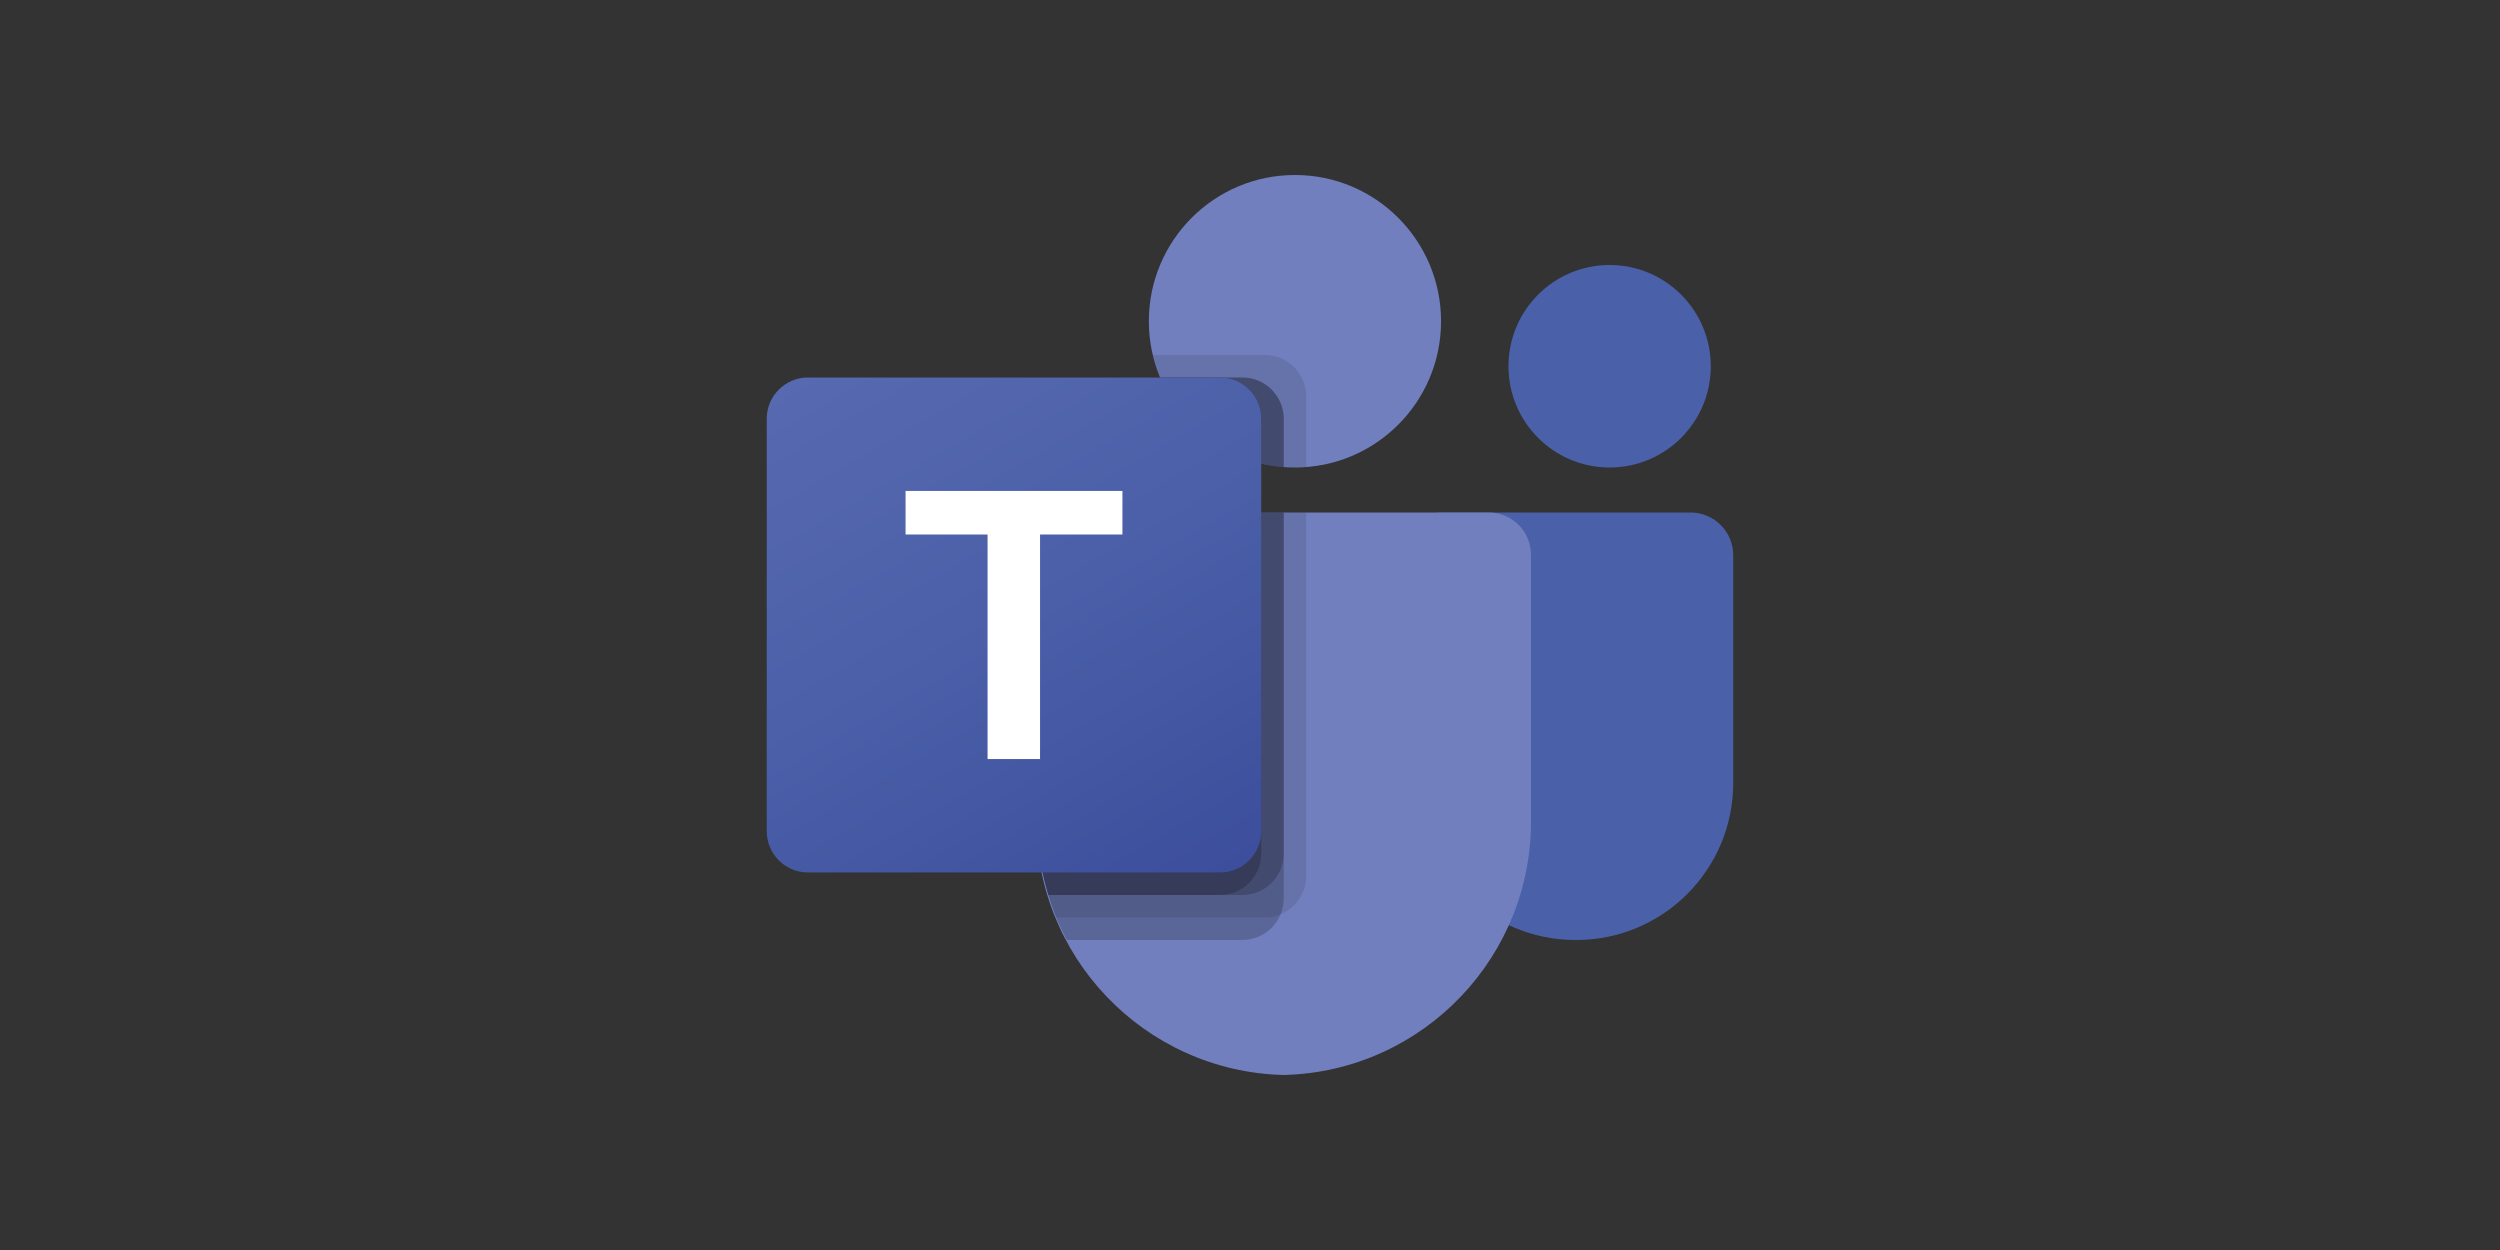 <?xml version="1.0" encoding="UTF-8"?>
<!-- Generator: Adobe Illustrator 25.4.1, SVG Export Plug-In . SVG Version: 6.00 Build 0)  -->
<svg xmlns="http://www.w3.org/2000/svg" xmlns:xlink="http://www.w3.org/1999/xlink" version="1.1" id="Ebene_1" x="0px" y="0px" width="200px" height="100px" viewBox="0 0 200 100" xml:space="preserve">
<rect x="0" y="0" width="200" height="100" fill="#333333" stroke="none"/>
<g>
	<g>
		<path fill="#4A61AA" d="M115.271,41h19.972c1.887,0,3.416,1.531,3.416,3.42l0,0v18.211c0,6.942-5.622,12.569-12.556,12.569l0,0    h-0.059c-6.935,0.001-12.557-5.626-12.558-12.568c0-0.001,0-0.001,0-0.002V42.787C113.486,41.8,114.285,41,115.271,41L115.271,41z    "></path>
		<ellipse fill="#4A61AA" cx="128.77" cy="29.3" rx="8.092" ry="8.1"></ellipse>
		<ellipse fill="#717FBE" cx="103.596" cy="25.7" rx="11.688" ry="11.7"></ellipse>
		<path fill="#717FBE" d="M119.181,41H86.214c-1.864,0.046-3.339,1.595-3.296,3.461v20.77c-0.26,11.2,8.591,20.494,19.779,20.768    c11.188-0.274,20.04-9.568,19.779-20.768v-20.77C122.52,42.595,121.045,41.046,119.181,41z"></path>
		<path opacity="0.1" d="M104.495,41v29.106c-0.009,1.335-0.817,2.534-2.05,3.042    c-0.393,0.166-0.814,0.252-1.241,0.252H84.5c-0.234-0.594-0.45-1.188-0.629-1.8c-0.629-2.065-0.951-4.213-0.953-6.372V44.456    c-0.043-1.863,1.429-3.41,3.291-3.456H104.495z"></path>
		<path opacity="0.2" d="M102.697,41v30.906c0,0.427-0.086,0.849-0.252,1.242    c-0.508,1.234-1.705,2.043-3.039,2.052H85.345c-0.306-0.594-0.593-1.188-0.845-1.8c-0.252-0.612-0.45-1.188-0.629-1.8    c-0.629-2.065-0.951-4.213-0.953-6.372V44.456c-0.043-1.863,1.429-3.41,3.291-3.456H102.697z"></path>
		<path opacity="0.2" d="M102.697,41v27.306c-0.014,1.814-1.479,3.28-3.291,3.294H83.871    c-0.629-2.065-0.951-4.213-0.953-6.372V44.456c-0.043-1.863,1.429-3.41,3.291-3.456H102.697z"></path>
		<path opacity="0.2" d="M100.899,41v27.306c-0.014,1.814-1.479,3.28-3.291,3.294H83.871    c-0.629-2.065-0.951-4.213-0.953-6.372V44.456c-0.043-1.863,1.429-3.41,3.291-3.456H100.899z"></path>
		<path opacity="0.1" d="M104.495,31.694v5.67c-0.306,0.018-0.593,0.036-0.899,0.036    c-0.306,0-0.593-0.018-0.899-0.036c-0.607-0.04-1.209-0.137-1.798-0.288c-3.641-0.863-6.649-3.419-8.092-6.876    c-0.248-0.58-0.441-1.183-0.575-1.8h8.973C103.019,28.407,104.488,29.878,104.495,31.694z"></path>
		<path opacity="0.2" d="M102.697,33.494v3.87c-0.607-0.04-1.209-0.137-1.798-0.288    c-3.641-0.863-6.649-3.419-8.092-6.876h6.599C101.221,30.207,102.69,31.678,102.697,33.494z"></path>
		<path opacity="0.2" d="M102.697,33.494v3.87c-0.607-0.04-1.209-0.137-1.798-0.288    c-3.641-0.863-6.649-3.419-8.092-6.876h6.599C101.221,30.207,102.69,31.678,102.697,33.494z"></path>
		<path opacity="0.2" d="M100.899,33.494v3.582c-3.641-0.863-6.649-3.419-8.092-6.876h4.801    C99.423,30.207,100.892,31.678,100.899,33.494z"></path>
		
			<linearGradient id="SVGID_00000109715171520937910730000000299079762455274418_" gradientUnits="userSpaceOnUse" x1="68.204" y1="-1647.703" x2="94.036" y2="-1602.964" gradientTransform="matrix(1 0 0 1 0 1675.333)">
			<stop offset="0" style="stop-color:#5769B0"></stop>
			<stop offset="0.5" style="stop-color:#4A5FA8"></stop>
			<stop offset="1" style="stop-color:#3C4E9C"></stop>
		</linearGradient>
		<path fill="url(#SVGID_00000109715171520937910730000000299079762455274418_)" d="M64.636,30.2h32.967    c1.82,0,3.296,1.477,3.296,3.299v33.001c0,1.822-1.476,3.299-3.296,3.299H64.636c-1.82,0-3.296-1.477-3.296-3.299V33.499    C61.34,31.677,62.816,30.2,64.636,30.2z"></path>
		<path fill="#FFFFFF" d="M89.794,42.76h-6.59v17.964h-4.199V42.76h-6.56v-3.485h17.348V42.76z"></path>
	</g>
</g>
</svg>

